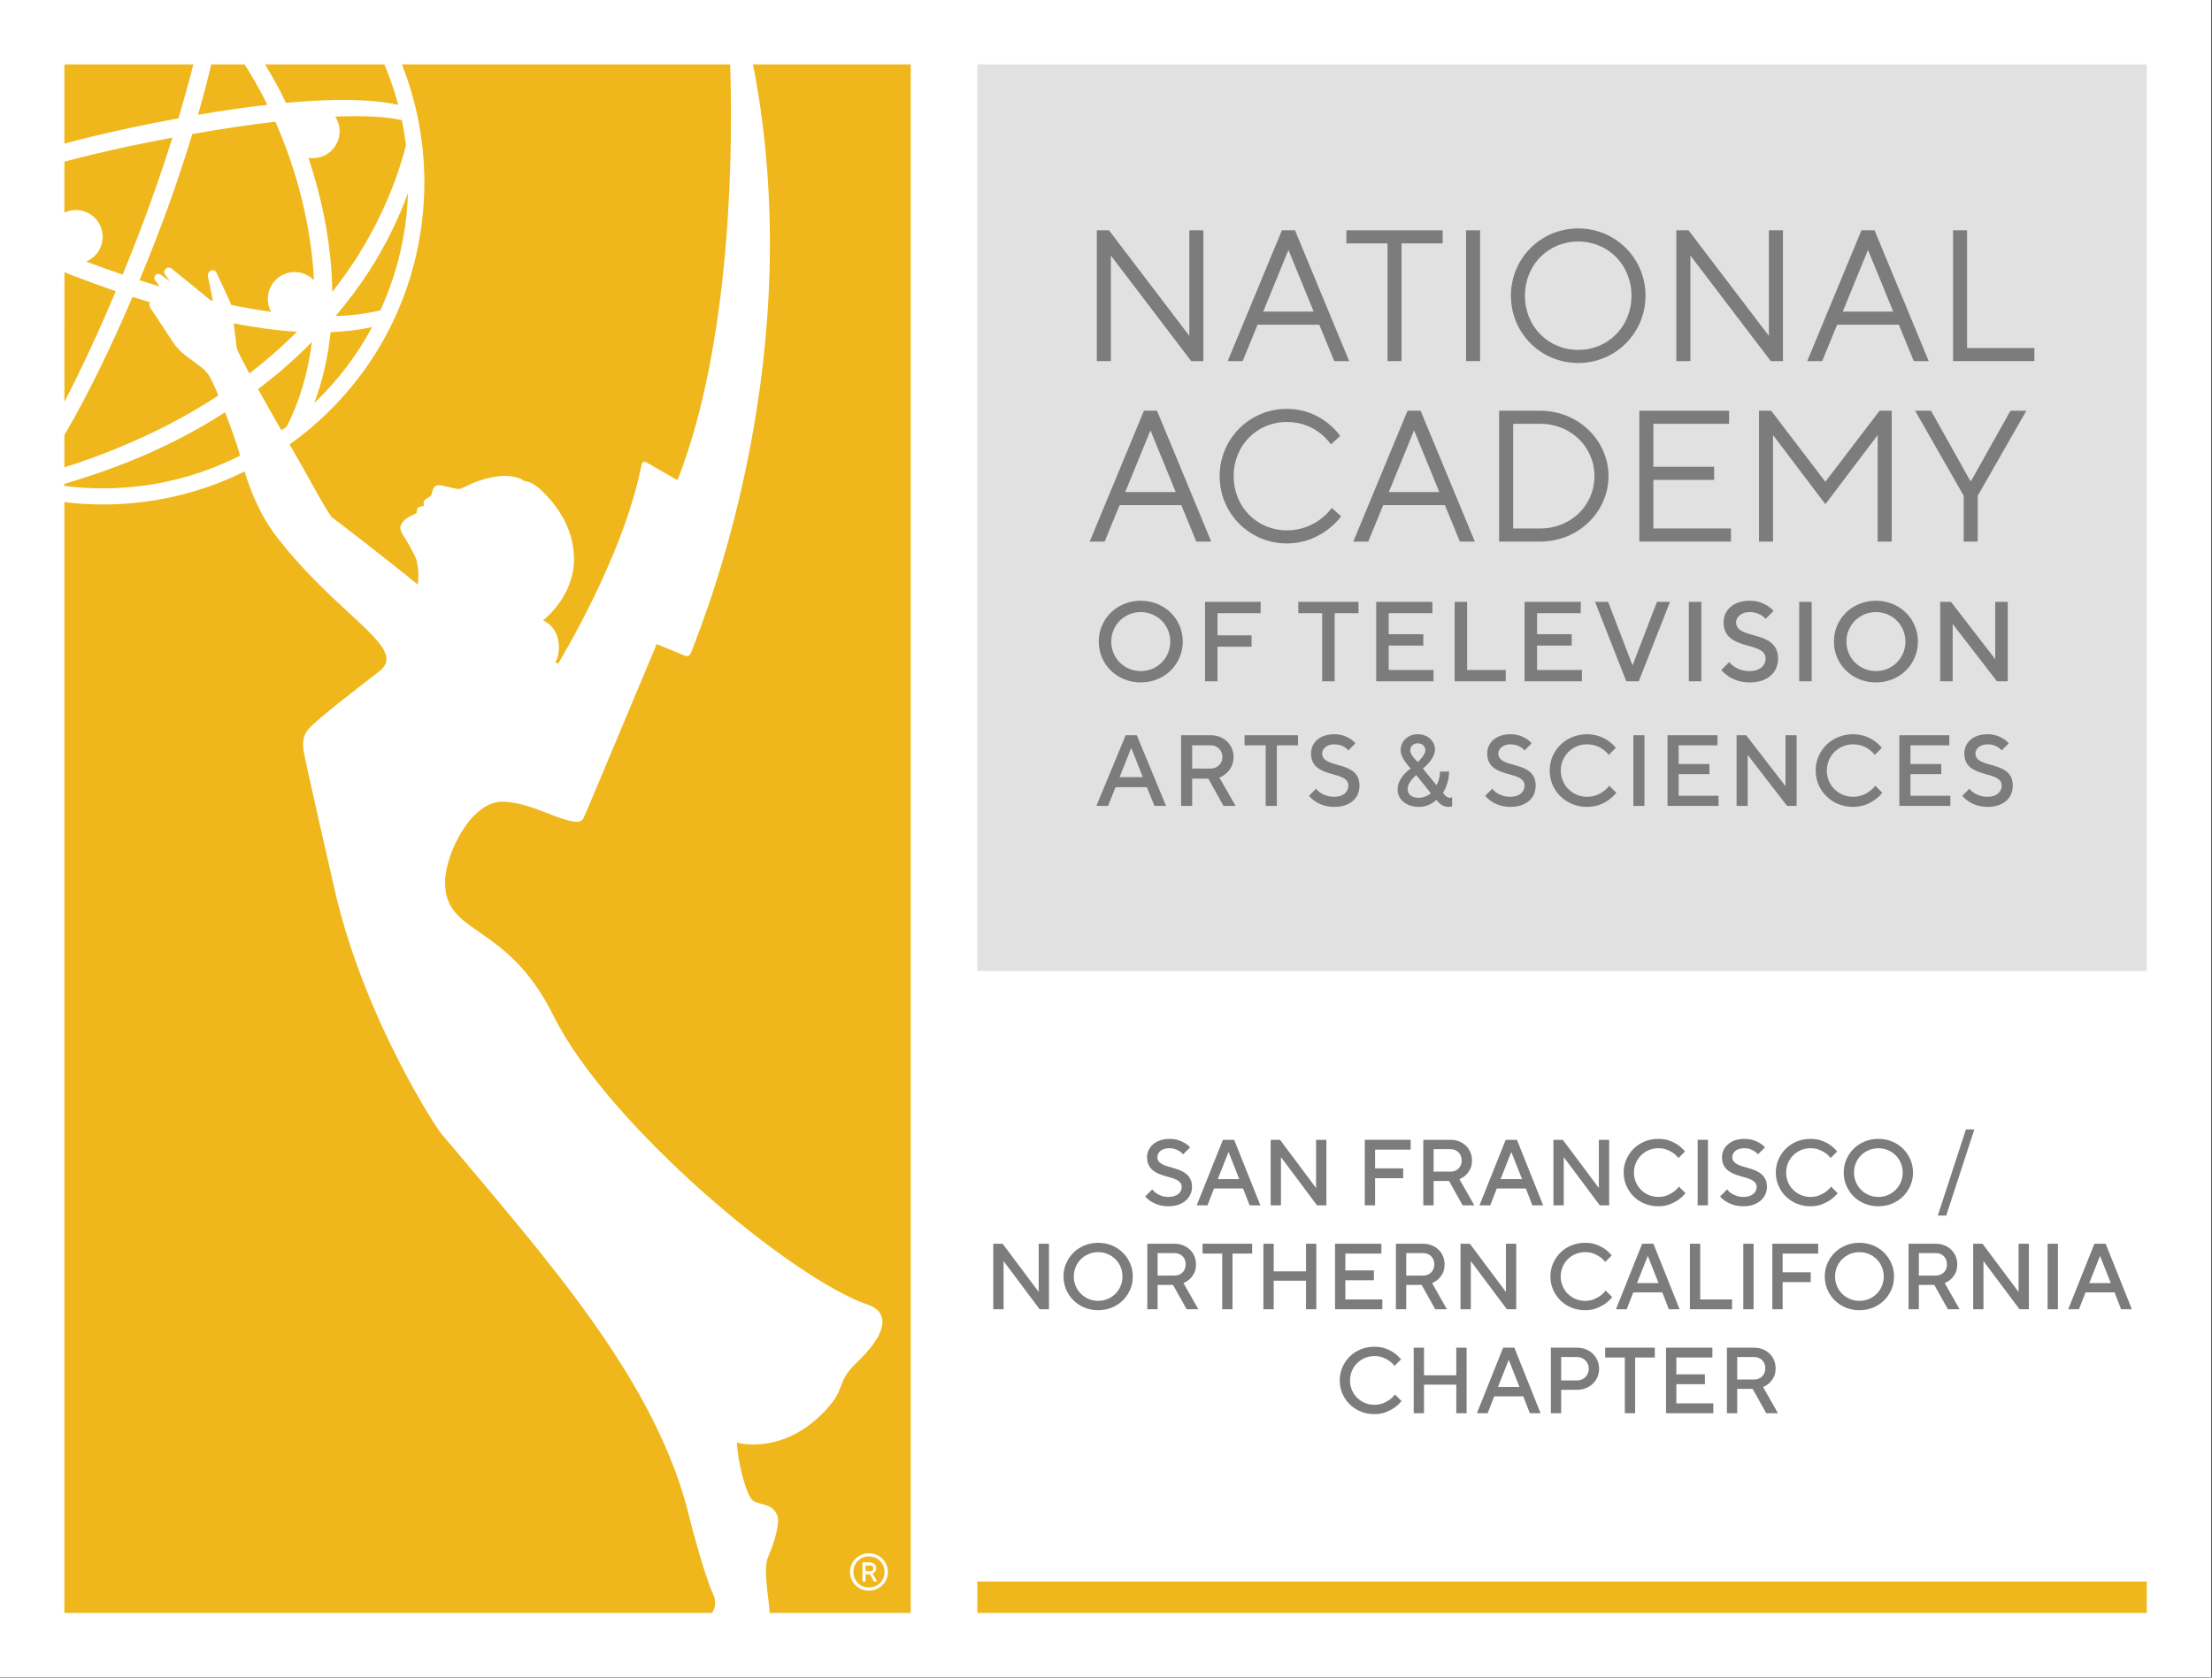 <?xml version="1.0" encoding="UTF-8" standalone="no"?> <svg xmlns="http://www.w3.org/2000/svg" xmlns:xlink="http://www.w3.org/1999/xlink" xmlns:serif="http://www.serif.com/" width="100%" height="100%" viewBox="0 0 2834 2150" version="1.1" xml:space="preserve" style="fill-rule:evenodd;clip-rule:evenodd;stroke-linejoin:round;stroke-miterlimit:2;"><rect x="0" y="0" width="2834" height="2150" fill="#333333" stroke="none"/> <g transform="matrix(10.32,0,0,10.32,-2670.25,-2083.12)"> <g transform="matrix(-1,0,0,1,792.001,0.001)"> <rect x="258.733" y="201.842" width="274.535" height="208.315" style="fill:white;"></rect> </g> <g transform="matrix(-1,0,0,1,905.337,-79.729)"> <rect x="380.075" y="289.578" width="145.187" height="112.573" style="fill:rgb(224,225,224);"></rect> </g> <g transform="matrix(1,0,0,1,-0.895,1.638)"> <g transform="matrix(1,0,0,1,409.034,245.057)"> <path d="M0,-16.244L0,0L-1.508,0L-11.487,-13.111L-11.487,0L-13.228,0L-13.228,-16.244L-11.719,-16.244L-1.74,-3.132L-1.74,-16.244L0,-16.244Z" style="fill:rgb(124,124,124);fill-rule:nonzero;"></path> </g> <g transform="matrix(1,0,0,1,419.596,242.62)"> <path d="M0,-11.369L-3.133,-3.712L3.133,-3.712L0,-11.369ZM-3.829,-2.087L-5.686,2.438L-7.542,2.438L-0.812,-13.807L0.812,-13.807L7.542,2.438L5.686,2.438L3.829,-2.087L-3.829,-2.087Z" style="fill:rgb(124,124,124);fill-rule:nonzero;"></path> </g> <g transform="matrix(1,0,0,1,438.743,245.057)"> <path d="M0,-16.244L0,-14.619L-5.105,-14.619L-5.105,0L-6.847,0L-6.847,-14.619L-11.952,-14.619L-11.952,-16.244L0,-16.244Z" style="fill:rgb(124,124,124);fill-rule:nonzero;"></path> </g> <g transform="matrix(1,0,0,1,0,-138.13)"> <rect x="441.646" y="366.943" width="1.74" height="16.244" style="fill:rgb(124,124,124);"></rect> </g> <g transform="matrix(1,0,0,1,455.569,230.205)"> <path d="M0,13.461C3.714,13.461 6.614,10.56 6.614,6.731C6.614,2.902 3.714,0.001 0,0.001C-3.713,0.001 -6.613,2.902 -6.613,6.731C-6.613,10.56 -3.713,13.461 0,13.461M0,15.085C-4.641,15.085 -8.354,11.372 -8.354,6.731C-8.354,2.09 -4.641,-1.624 0,-1.624C4.642,-1.624 8.354,2.09 8.354,6.731C8.354,11.372 4.642,15.085 0,15.085" style="fill:rgb(124,124,124);fill-rule:nonzero;"></path> </g> <g transform="matrix(1,0,0,1,480.983,245.057)"> <path d="M0,-16.244L0,0L-1.508,0L-11.486,-13.111L-11.486,0L-13.228,0L-13.228,-16.244L-11.719,-16.244L-1.74,-3.132L-1.74,-16.244L0,-16.244Z" style="fill:rgb(124,124,124);fill-rule:nonzero;"></path> </g> <g transform="matrix(1,0,0,1,491.545,242.62)"> <path d="M0,-11.369L-3.133,-3.712L3.133,-3.712L0,-11.369ZM-3.829,-2.087L-5.686,2.438L-7.542,2.438L-0.812,-13.807L0.812,-13.807L7.542,2.438L5.686,2.438L3.829,-2.087L-3.829,-2.087Z" style="fill:rgb(124,124,124);fill-rule:nonzero;"></path> </g> <g transform="matrix(1,0,0,1,502.106,228.813)"> <path d="M0,16.244L0,0L1.74,0L1.74,14.62L10.095,14.62L10.095,16.244L0,16.244Z" style="fill:rgb(124,124,124);fill-rule:nonzero;"></path> </g> <g transform="matrix(1,0,0,1,402.467,265.03)"> <path d="M0,-11.372L-3.133,-3.714L3.133,-3.714L0,-11.372ZM-3.829,-2.09L-5.686,2.437L-7.542,2.437L-0.812,-13.809L0.812,-13.809L7.542,2.437L5.686,2.437L3.829,-2.09L-3.829,-2.09Z" style="fill:rgb(124,124,124);fill-rule:nonzero;"></path> </g> <g transform="matrix(1,0,0,1,419.409,267.698)"> <path d="M0,-16.709C4.409,-16.709 6.614,-13.344 6.614,-13.344L5.454,-12.3C5.454,-12.3 3.713,-15.084 0,-15.084C-3.713,-15.084 -6.613,-12.184 -6.613,-8.355C-6.613,-4.525 -3.713,-1.624 0,-1.624C3.713,-1.624 5.569,-4.409 5.569,-4.409L6.73,-3.365C6.73,-3.365 4.409,0 0,0C-4.641,0 -8.354,-3.713 -8.354,-8.355C-8.354,-12.996 -4.641,-16.709 0,-16.709" style="fill:rgb(124,124,124);fill-rule:nonzero;"></path> </g> <g transform="matrix(1,0,0,1,435.192,265.03)"> <path d="M0,-11.372L-3.133,-3.714L3.133,-3.714L0,-11.372ZM-3.829,-2.09L-5.686,2.437L-7.542,2.437L-0.812,-13.809L0.812,-13.809L7.542,2.437L5.686,2.437L3.829,-2.09L-3.829,-2.09Z" style="fill:rgb(124,124,124);fill-rule:nonzero;"></path> </g> <g transform="matrix(1,0,0,1,447.494,265.842)"> <path d="M0,-12.997L0,-0.001L3.364,-0.001C7.193,-0.001 10.095,-2.902 10.095,-6.499C10.095,-10.096 7.193,-12.997 3.364,-12.997L0,-12.997ZM3.364,-14.621C8.122,-14.621 11.835,-10.908 11.835,-6.499C11.835,-2.09 8.122,1.624 3.364,1.624L-1.741,1.624L-1.741,-14.621L3.364,-14.621Z" style="fill:rgb(124,124,124);fill-rule:nonzero;"></path> </g> <g transform="matrix(1,0,0,1,474.531,252.846)"> <path d="M0,12.995L0,14.62L-11.371,14.62L-11.371,-1.625L-0.231,-1.625L-0.231,-0.001L-9.63,-0.001L-9.63,5.337L-2.088,5.337L-2.088,6.961L-9.63,6.961L-9.63,12.995L0,12.995Z" style="fill:rgb(124,124,124);fill-rule:nonzero;"></path> </g> <g transform="matrix(1,0,0,1,486.253,255.863)"> <path d="M0,6.962L-6.498,-1.625L-6.498,11.604L-8.238,11.604L-8.238,-4.642L-6.729,-4.642L0,4.177L6.729,-4.642L8.238,-4.642L8.238,11.604L6.498,11.604L6.498,-1.625L0,6.962Z" style="fill:rgb(124,124,124);fill-rule:nonzero;"></path> </g> <g transform="matrix(1,0,0,1,504.356,258.763)"> <path d="M0,1.161L4.874,-7.542L6.847,-7.542L0.812,3.017L0.812,8.703L-0.928,8.703L-0.928,3.017L-6.962,-7.542L-4.988,-7.542L-0.115,1.161L0,1.161Z" style="fill:rgb(124,124,124);fill-rule:nonzero;"></path> </g> <g transform="matrix(1,0,0,1,401.262,276.225)"> <path d="M0,7.325C2.042,7.325 3.663,5.705 3.663,3.662C3.663,1.619 2.042,-0.001 0,-0.001C-2.044,-0.001 -3.664,1.619 -3.664,3.662C-3.664,5.705 -2.044,7.325 0,7.325M0,-1.41C2.958,-1.41 5.213,0.844 5.213,3.662C5.213,6.48 2.958,8.735 0,8.735C-2.96,8.735 -5.214,6.48 -5.214,3.662C-5.214,0.844 -2.96,-1.41 0,-1.41" style="fill:rgb(124,124,124);fill-rule:nonzero;"></path> </g> <g transform="matrix(1,0,0,1,416.144,284.819)"> <path d="M0,-9.863L0,-8.454L-5.354,-8.454L-5.354,-5.707L-1.128,-5.707L-1.128,-4.297L-5.354,-4.297L-5.354,0L-6.904,0L-6.904,-9.863L0,-9.863Z" style="fill:rgb(124,124,124);fill-rule:nonzero;"></path> </g> <g transform="matrix(1,0,0,1,428.292,284.819)"> <path d="M0,-9.863L0,-8.454L-2.959,-8.454L-2.959,0L-4.509,0L-4.509,-8.454L-7.469,-8.454L-7.469,-9.863L0,-9.863Z" style="fill:rgb(124,124,124);fill-rule:nonzero;"></path> </g> <g transform="matrix(1,0,0,1,437.607,276.364)"> <path d="M0,7.047L0,8.455L-7.116,8.455L-7.116,-1.408L-0.141,-1.408L-0.141,0.001L-5.566,0.001L-5.566,2.608L-1.268,2.608L-1.268,4.017L-5.566,4.017L-5.566,7.047L0,7.047Z" style="fill:rgb(124,124,124);fill-rule:nonzero;"></path> </g> <g transform="matrix(1,0,0,1,440.23,274.956)"> <path d="M0,9.863L0,0L1.55,0L1.55,8.455L6.341,8.455L6.341,9.863L0,9.863Z" style="fill:rgb(124,124,124);fill-rule:nonzero;"></path> </g> <g transform="matrix(1,0,0,1,456.028,276.364)"> <path d="M0,7.047L0,8.455L-7.116,8.455L-7.116,-1.408L-0.142,-1.408L-0.142,0.001L-5.566,0.001L-5.566,2.608L-1.269,2.608L-1.269,4.017L-5.566,4.017L-5.566,7.047L0,7.047Z" style="fill:rgb(124,124,124);fill-rule:nonzero;"></path> </g> <g transform="matrix(1,0,0,1,457.664,284.819)"> <path d="M0,-9.863L1.62,-9.863L4.65,-1.972L7.68,-9.863L9.301,-9.863L5.425,0L3.875,0L0,-9.863Z" style="fill:rgb(124,124,124);fill-rule:nonzero;"></path> </g> <g transform="matrix(1,0,0,1,0,-52.225)"> <rect x="469.305" y="327.181" width="1.55" height="9.863" style="fill:rgb(124,124,124);"></rect> </g> <g transform="matrix(1,0,0,1,473.618,282.284)"> <path d="M0,-4.792C0,-6.271 1.197,-7.469 3.241,-7.469C5.214,-7.469 6.2,-6.201 6.2,-6.201L5.214,-5.215C5.214,-5.215 4.579,-6.06 3.241,-6.06C2.185,-6.06 1.55,-5.426 1.55,-4.792C1.55,-2.537 6.764,-3.946 6.764,-0.283C6.764,1.408 5.495,2.677 3.241,2.677C0.845,2.677 -0.281,1.127 -0.281,1.127L0.705,0.141C0.705,0.141 1.479,1.267 3.241,1.267C4.509,1.267 5.214,0.562 5.214,-0.283C5.214,-2.537 0,-1.128 0,-4.792" style="fill:rgb(124,124,124);fill-rule:nonzero;"></path> </g> <g transform="matrix(1,0,0,1,0,-52.225)"> <rect x="483.005" y="327.181" width="1.55" height="9.863" style="fill:rgb(124,124,124);"></rect> </g> <g transform="matrix(1,0,0,1,492.531,276.225)"> <path d="M0,7.325C2.042,7.325 3.663,5.705 3.663,3.662C3.663,1.619 2.042,-0.001 0,-0.001C-2.044,-0.001 -3.664,1.619 -3.664,3.662C-3.664,5.705 -2.044,7.325 0,7.325M0,-1.41C2.958,-1.41 5.213,0.844 5.213,3.662C5.213,6.48 2.958,8.735 0,8.735C-2.96,8.735 -5.215,6.48 -5.215,3.662C-5.215,0.844 -2.96,-1.41 0,-1.41" style="fill:rgb(124,124,124);fill-rule:nonzero;"></path> </g> <g transform="matrix(1,0,0,1,508.893,284.819)"> <path d="M0,-9.863L0,0L-1.339,0L-6.834,-7.115L-6.834,0L-8.384,0L-8.384,-9.863L-7.046,-9.863L-1.55,-2.747L-1.55,-9.863L0,-9.863Z" style="fill:rgb(124,124,124);fill-rule:nonzero;"></path> </g> <g transform="matrix(1,0,0,1,398.637,295.089)"> <path d="M0,1.629L2.882,1.629L1.441,-2.005L0,1.629ZM0.752,-3.571L2.131,-3.571L5.765,5.2L4.323,5.2L3.383,2.882L-0.501,2.882L-1.44,5.2L-2.882,5.2L0.752,-3.571Z" style="fill:rgb(124,124,124);fill-rule:nonzero;"></path> </g> <g transform="matrix(1,0,0,1,409.962,299.037)"> <path d="M0,-6.266L-2.318,-6.266L-2.318,-3.384L0,-3.384C0.814,-3.384 1.441,-4.01 1.441,-4.825C1.441,-5.639 0.814,-6.266 0,-6.266M-3.696,-7.519L0,-7.519C1.63,-7.519 2.82,-6.328 2.82,-4.825C2.82,-2.882 1.065,-2.256 1.065,-2.256L3.07,1.253L1.566,1.253L-0.312,-2.131L-2.318,-2.131L-2.318,1.253L-3.696,1.253L-3.696,-7.519Z" style="fill:rgb(124,124,124);fill-rule:nonzero;"></path> </g> <g transform="matrix(1,0,0,1,420.786,300.289)"> <path d="M0,-8.771L0,-7.518L-2.631,-7.518L-2.631,0L-4.01,0L-4.01,-7.518L-6.641,-7.518L-6.641,-8.771L0,-8.771Z" style="fill:rgb(124,124,124);fill-rule:nonzero;"></path> </g> <g transform="matrix(1,0,0,1,422.401,298.035)"> <path d="M0,-4.262C0,-5.577 1.064,-6.642 2.882,-6.642C4.636,-6.642 5.514,-5.514 5.514,-5.514L4.636,-4.637C4.636,-4.637 4.072,-5.389 2.882,-5.389C1.942,-5.389 1.379,-4.825 1.379,-4.262C1.379,-2.256 6.015,-3.51 6.015,-0.252C6.015,1.252 4.887,2.38 2.882,2.38C0.752,2.38 -0.251,1.002 -0.251,1.002L0.627,0.124C0.627,0.124 1.315,1.127 2.882,1.127C4.01,1.127 4.636,0.5 4.636,-0.252C4.636,-2.256 0,-1.003 0,-4.262" style="fill:rgb(124,124,124);fill-rule:nonzero;"></path> </g> <g transform="matrix(1,0,0,1,435.655,299.287)"> <path d="M0,-6.766C-0.563,-6.766 -0.939,-6.391 -0.939,-5.889C-0.939,-5.263 0,-4.449 0,-4.449C0,-4.449 0.94,-5.263 0.94,-5.889C0.94,-6.391 0.564,-6.766 0,-6.766M1.63,-0.564L-0.187,-2.82C-0.187,-2.82 -1.252,-2.005 -1.252,-1.128C-1.252,-0.439 -0.813,0 0.126,0C1.003,0 1.63,-0.564 1.63,-0.564M4.01,0C4.136,0 4.261,-0.063 4.261,-0.076L4.261,1.065C4.261,1.065 4.01,1.128 3.76,1.128C2.883,1.128 2.318,0.251 2.318,0.251C2.318,0.251 1.505,1.128 0.126,1.128C-1.503,1.128 -2.505,0.126 -2.505,-1.002C-2.505,-2.631 -0.877,-3.634 -0.877,-3.634C-0.877,-3.634 -2.129,-4.887 -2.129,-5.889C-2.129,-7.017 -1.252,-7.894 0,-7.894C1.254,-7.894 2.131,-7.017 2.131,-6.015C2.131,-4.762 0.627,-3.634 0.627,-3.634L2.318,-1.566C2.318,-1.566 2.758,-2.255 2.758,-3.258L3.885,-3.258C3.885,-1.754 3.133,-0.627 3.133,-0.627C3.133,-0.627 3.509,0 4.01,0" style="fill:rgb(124,124,124);fill-rule:nonzero;"></path> </g> <g transform="matrix(1,0,0,1,444.274,298.035)"> <path d="M0,-4.262C0,-5.577 1.065,-6.642 2.882,-6.642C4.636,-6.642 5.513,-5.514 5.513,-5.514L4.636,-4.637C4.636,-4.637 4.072,-5.389 2.882,-5.389C1.942,-5.389 1.378,-4.825 1.378,-4.262C1.378,-2.256 6.015,-3.51 6.015,-0.252C6.015,1.252 4.887,2.38 2.882,2.38C0.752,2.38 -0.251,1.002 -0.251,1.002L0.626,0.124C0.626,0.124 1.315,1.127 2.882,1.127C4.01,1.127 4.636,0.5 4.636,-0.252C4.636,-2.256 0,-1.003 0,-4.262" style="fill:rgb(124,124,124);fill-rule:nonzero;"></path> </g> <g transform="matrix(1,0,0,1,460.236,298.724)"> <path d="M0,-5.639L-0.877,-4.762C-0.877,-4.762 -1.754,-6.077 -3.571,-6.077C-5.388,-6.077 -6.828,-4.636 -6.828,-2.82C-6.828,-1.002 -5.388,0.438 -3.571,0.438C-1.754,0.438 -0.814,-0.941 -0.814,-0.941L0.062,-0.064C0.062,-0.064 -1.19,1.691 -3.571,1.691C-6.202,1.691 -8.207,-0.314 -8.207,-2.82C-8.207,-5.326 -6.202,-7.33 -3.571,-7.33C-1.19,-7.33 0,-5.639 0,-5.639" style="fill:rgb(124,124,124);fill-rule:nonzero;"></path> </g> <g transform="matrix(1,0,0,1,0,-20.193)"> <rect x="462.415" y="311.711" width="1.378" height="8.771" style="fill:rgb(124,124,124);"></rect> </g> <g transform="matrix(1,0,0,1,472.989,292.771)"> <path d="M0,6.266L0,7.519L-6.328,7.519L-6.328,-1.253L-0.126,-1.253L-0.126,0L-4.949,0L-4.949,2.319L-1.128,2.319L-1.128,3.572L-4.949,3.572L-4.949,6.266L0,6.266Z" style="fill:rgb(124,124,124);fill-rule:nonzero;"></path> </g> <g transform="matrix(1,0,0,1,482.686,300.289)"> <path d="M0,-8.771L0,0L-1.19,0L-6.077,-6.328L-6.077,0L-7.456,0L-7.456,-8.771L-6.266,-8.771L-1.379,-2.443L-1.379,-8.771L0,-8.771Z" style="fill:rgb(124,124,124);fill-rule:nonzero;"></path> </g> <g transform="matrix(1,0,0,1,493.26,298.724)"> <path d="M0,-5.639L-0.878,-4.762C-0.878,-4.762 -1.755,-6.077 -3.572,-6.077C-5.389,-6.077 -6.829,-4.636 -6.829,-2.82C-6.829,-1.002 -5.389,0.438 -3.572,0.438C-1.755,0.438 -0.814,-0.941 -0.814,-0.941L0.062,-0.064C0.062,-0.064 -1.19,1.691 -3.572,1.691C-6.203,1.691 -8.208,-0.314 -8.208,-2.82C-8.208,-5.326 -6.203,-7.33 -3.572,-7.33C-1.19,-7.33 0,-5.639 0,-5.639" style="fill:rgb(124,124,124);fill-rule:nonzero;"></path> </g> <g transform="matrix(1,0,0,1,501.766,292.771)"> <path d="M0,6.266L0,7.519L-6.328,7.519L-6.328,-1.253L-0.126,-1.253L-0.126,0L-4.95,0L-4.95,2.319L-1.128,2.319L-1.128,3.572L-4.95,3.572L-4.95,6.266L0,6.266Z" style="fill:rgb(124,124,124);fill-rule:nonzero;"></path> </g> <g transform="matrix(1,0,0,1,503.505,298.035)"> <path d="M0,-4.262C0,-5.577 1.065,-6.642 2.883,-6.642C4.637,-6.642 5.514,-5.514 5.514,-5.514L4.637,-4.637C4.637,-4.637 4.072,-5.389 2.883,-5.389C1.942,-5.389 1.379,-4.825 1.379,-4.262C1.379,-2.256 6.015,-3.51 6.015,-0.252C6.015,1.252 4.887,2.38 2.883,2.38C0.752,2.38 -0.25,1.002 -0.25,1.002L0.627,0.124C0.627,0.124 1.316,1.127 2.883,1.127C4.01,1.127 4.637,0.5 4.637,-0.252C4.637,-2.256 0,-1.003 0,-4.262" style="fill:rgb(124,124,124);fill-rule:nonzero;"></path> </g> </g> <g> <g transform="matrix(1,0,0,1,291.94,211.089)"> <path d="M0,3.776C-0.127,3.521 -0.252,3.265 -0.382,3.015C-1.138,1.554 -1.958,0.136 -2.831,-1.241L-6.963,-1.241C-7.467,0.87 -8.02,2.966 -8.611,5.017C-5.809,4.538 -2.884,4.104 0,3.776" style="fill:rgb(239,183,28);fill-rule:nonzero;"></path> </g> <g transform="matrix(1,0,0,1,300.364,237.959)"> <path d="M0,-21.623C0.343,-21.1 0.544,-20.474 0.544,-19.801C0.544,-17.96 -0.948,-16.467 -2.789,-16.467C-2.977,-16.467 -3.159,-16.486 -3.338,-16.517C-1.537,-11.176 -0.446,-5.456 -0.369,0.142C0.602,-1.095 1.531,-2.381 2.414,-3.722C5.273,-8.136 7.472,-12.979 8.78,-18.062C8.652,-19.113 8.483,-20.156 8.268,-21.188C6.166,-21.661 3.278,-21.765 0,-21.623" style="fill:rgb(239,183,28);fill-rule:nonzero;"></path> </g> <g transform="matrix(1,0,0,1,295.325,221.908)"> <path d="M0,13.729C0.943,13.729 1.793,14.123 2.4,14.752C2.05,7.948 0.259,1.037 -2.399,-4.947C-5.847,-4.542 -9.392,-3.995 -12.704,-3.413C-13.626,-0.383 -14.601,2.523 -15.55,5.202C-16.56,8.002 -17.822,11.282 -19.257,14.741C-18.607,14.949 -17.957,15.155 -17.303,15.352C-17.121,15.407 -16.937,15.458 -16.755,15.513L-17.353,14.701C-17.477,14.481 -17.398,14.228 -17.223,14.047C-17.096,13.916 -16.73,13.93 -16.433,14.178L-15.495,14.878L-16.145,13.946C-16.306,13.673 -16.084,13.321 -15.789,13.207C-15.608,13.137 -15.405,13.175 -15.262,13.304L-10.428,17.232C-10.363,17.248 -10.298,17.265 -10.233,17.281C-10.192,17.255 -10.165,17.208 -10.176,17.151L-10.774,14.212C-10.808,14.05 -10.761,13.883 -10.649,13.762L-10.553,13.659C-10.306,13.39 -9.865,13.459 -9.711,13.79L-8.057,17.35C-7.988,17.497 -7.933,17.649 -7.889,17.803C-7.867,17.808 -7.845,17.814 -7.823,17.818C-6.262,18.137 -4.61,18.436 -2.916,18.676C-3.181,18.198 -3.333,17.648 -3.333,17.063C-3.333,15.221 -1.841,13.729 0,13.729" style="fill:rgb(239,183,28);fill-rule:nonzero;"></path> </g> <g transform="matrix(1,0,0,1,270.097,210.707)"> <path d="M0,8.117C2.725,7.458 6.546,6.614 10.798,5.832C11.45,3.659 12.078,1.412 12.652,-0.859L-3.358,-0.859L-3.358,8.976C-2.207,8.671 -1.076,8.379 0,8.117" style="fill:rgb(239,183,28);fill-rule:nonzero;"></path> </g> <g transform="matrix(1,0,0,1,309.226,238.467)"> <path d="M0,-10.028C0.091,-10.908 0.14,-11.786 0.171,-12.662C-1.056,-9.286 -2.669,-6.053 -4.597,-3.031C-5.881,-1.051 -7.299,0.836 -8.821,2.634C-6.897,2.577 -5.021,2.358 -3.255,1.919C-1.546,-1.809 -0.434,-5.829 0,-10.028" style="fill:rgb(239,183,28);fill-rule:nonzero;"></path> </g> <g transform="matrix(1,0,0,1,311.215,265.483)"> <path d="M0,-36.839C-1.096,-26.224 -6.259,-16.671 -14.54,-9.941C-15.186,-9.415 -15.849,-8.92 -16.521,-8.44C-16.033,-7.595 -15.637,-6.909 -15.395,-6.487C-14.051,-4.149 -11.69,0.321 -11.166,0.688C-10.783,0.957 -4.923,5.431 -0.621,8.955C-0.412,7.748 -0.63,6.436 -0.753,5.939C-0.888,5.393 -2.062,3.355 -2.385,2.89C-2.708,2.425 -2.813,2.013 -2.749,1.764C-2.465,0.655 -1.069,0.322 -0.78,0.081C-0.556,-0.107 -1.06,-0.711 0.14,-0.791C0.14,-0.791 0.127,-0.91 0.123,-1.092C0.119,-1.274 0.172,-1.476 0.311,-1.597C0.449,-1.718 0.974,-1.941 1.076,-2.161C1.143,-2.306 1.222,-2.695 1.28,-2.853C1.339,-3.011 1.51,-3.367 1.936,-3.378C2.479,-3.392 4.094,-2.884 4.485,-2.911C4.876,-2.939 5.594,-3.334 6.152,-3.607C6.443,-3.749 10.515,-5.424 12.645,-3.885C13.327,-3.852 14.163,-3.329 15,-2.492C17.858,0.366 18.79,3.273 18.79,5.831C18.79,10.065 15.615,12.911 14.948,13.401C17.476,14.591 17.078,17.846 16.458,18.59L16.833,18.796C16.851,18.612 24.883,5.754 27.199,-6.009C27.246,-6.251 27.518,-6.371 27.729,-6.241L31.523,-4.069C31.583,-4.035 31.66,-4.062 31.685,-4.125C37.562,-19.141 38.661,-40.52 38.181,-55.635L-2.577,-55.635C-0.238,-49.738 0.67,-43.329 0,-36.839" style="fill:rgb(239,183,28);fill-rule:nonzero;"></path> </g> <g transform="matrix(1,0,0,1,297.753,242.472)"> <path d="M0,9.442C2.907,6.661 5.327,3.48 7.191,0C5.523,0.357 3.792,0.557 2.032,0.628C1.719,3.681 1.056,6.647 0,9.442" style="fill:rgb(239,183,28);fill-rule:nonzero;"></path> </g> <g transform="matrix(1,0,0,1,269.447,220.561)"> <path d="M0,13.776C1.501,14.338 3.009,14.88 4.525,15.395C5.989,11.829 7.257,8.498 8.214,5.794C9.02,3.537 9.872,1.032 10.707,-1.619C6.852,-0.898 3.469,-0.164 1.166,0.39C-0.058,0.681 -1.361,1.007 -2.709,1.361L-2.709,7.697C-2.277,7.492 -1.799,7.369 -1.289,7.369C0.552,7.369 2.044,8.861 2.044,10.702C2.044,12.086 1.201,13.272 0,13.776" style="fill:rgb(239,183,28);fill-rule:nonzero;"></path> </g> <g transform="matrix(1,0,0,1,284.694,250.075)"> <path d="M0,-1.539L0.023,-1.562C-0.261,-1.98 -0.606,-2.357 -1.016,-2.662L-2.891,-4.06C-3.513,-4.524 -4.049,-5.093 -4.477,-5.74L-7.305,-10.026C-7.418,-10.186 -7.44,-10.393 -7.365,-10.574C-7.349,-10.613 -7.332,-10.643 -7.315,-10.676C-8.044,-10.898 -8.773,-11.121 -9.498,-11.357C-11.994,-5.512 -14.929,0.66 -17.956,5.801L-17.956,9.818C-11.102,7.622 -4.646,4.702 1.162,0.888C0.631,-0.383 0.185,-1.342 0,-1.539" style="fill:rgb(239,183,28);fill-rule:nonzero;"></path> </g> <g transform="matrix(1,0,0,1,294.343,244.791)"> <path d="M0,10.028C1.646,6.817 2.652,3.254 3.124,-0.474C1.852,0.817 0.528,2.055 -0.854,3.223C-1.747,3.976 -2.65,4.692 -3.562,5.384C-2.622,7.068 -1.573,8.905 -0.657,10.502C-0.438,10.342 -0.216,10.191 0,10.028" style="fill:rgb(239,183,28);fill-rule:nonzero;"></path> </g> <g transform="matrix(1,0,0,1,347.244,262.825)"> <path d="M0,136.902C-0.943,134.904 -2.557,128.939 -2.855,127.678C-6.894,110.586 -20.571,95.48 -33.858,79.634C-34.125,79.316 -42.804,66.382 -46.683,50.669C-46.834,50.055 -50.725,33.109 -50.832,32.121C-50.954,30.989 -50.774,30.274 -50.251,29.626C-49.271,28.407 -43.519,24.028 -41.415,22.398C-37.696,19.518 -46.308,15.763 -54.009,5.871C-56.202,3.053 -57.37,0.075 -58.138,-2.424C-63.581,0.265 -69.558,1.673 -75.693,1.673C-77.079,1.673 -78.473,1.601 -79.87,1.457C-80.083,1.435 -80.293,1.401 -80.505,1.376L-80.505,139.326L-0.097,139.326C0.286,138.716 0.48,137.921 0,136.902" style="fill:rgb(239,183,28);fill-rule:nonzero;"></path> </g> <g transform="matrix(-0.997,-0.077,-0.077,0.997,271.328,251.412)"> <path d="M4.55,-14.974C4.947,-15.092 5.369,-15.225 5.783,-15.353L4.55,0.693C2.642,-3.784 0.816,-8.772 -0.756,-13.49C1.023,-13.954 2.792,-14.449 4.55,-14.974" style="fill:rgb(239,183,28);fill-rule:nonzero;"></path> </g> <g transform="matrix(-0.259,-0.966,-0.966,0.259,288.667,241.86)"> <path d="M-2.941,-6.402C-2.096,-3.861 -1.034,-1.393 0.09,0.918L-2.941,1.341C-3.319,1.352 -4.662,1.066 -6.417,0.643C-5.414,-1.77 -4.266,-4.125 -2.941,-6.402" style="fill:rgb(239,183,28);fill-rule:nonzero;"></path> </g> <g transform="matrix(1,0,0,1,352.231,402.151)"> <path d="M0,-192.303C6.944,-156.659 -5.411,-125.164 -7.591,-119.514C-7.772,-119.045 -7.976,-118.673 -8.441,-118.865L-11.9,-120.293C-11.932,-120.307 -11.969,-120.29 -11.983,-120.259C-21.551,-97.443 -20.96,-98.736 -21.216,-98.48C-21.471,-98.225 -21.855,-98.179 -22.685,-98.353C-24.846,-98.805 -28.083,-100.74 -31.158,-100.74C-35.026,-100.74 -38.232,-94.225 -38.232,-90.746C-38.232,-83.996 -30.635,-85.966 -24.781,-74.177C-18.055,-60.634 4.828,-41.428 14.364,-38.241C15.393,-37.898 18.323,-36.299 12.818,-31.032C10.075,-28.407 11.852,-27.925 8.426,-24.578C3.374,-19.643 -1.896,-21.113 -2.005,-21.164C-1.897,-18.672 -0.801,-14.509 -0.014,-13.948C0.774,-13.387 2.442,-13.648 3.014,-12.094C3.379,-11.103 2.587,-8.574 1.873,-6.962C1.158,-5.351 2.112,-1.011 2.056,-0.035C2.055,-0.023 2.049,-0.012 2.048,0L19.58,0L19.58,-192.303L0,-192.303Z" style="fill:rgb(239,183,28);fill-rule:nonzero;"></path> </g> <g transform="matrix(1,0,0,1,288.543,257.654)"> <path d="M0,0.784C-0.012,0.739 -0.025,0.692 -0.037,0.648C-0.387,-0.644 -1.117,-2.708 -1.853,-4.611C-7.979,-0.653 -14.57,2.158 -21.805,4.282L-21.805,4.531C-21.525,4.568 -21.246,4.609 -20.964,4.638C-13.638,5.395 -6.418,4.035 0,0.784" style="fill:rgb(239,183,28);fill-rule:nonzero;"></path> </g> <g transform="matrix(1,0,0,1,293.489,211.624)"> <path d="M0,1.476C0.26,1.977 0.513,2.487 0.761,3.001C6.1,2.505 11.117,2.449 14.697,3.252C14.246,1.538 13.664,-0.139 12.976,-1.776L-1.843,-1.776C-1.202,-0.715 -0.581,0.363 0,1.476" style="fill:rgb(239,183,28);fill-rule:nonzero;"></path> </g> <g transform="matrix(1,0,0,1,366.203,397.157)"> <path d="M0,-0.193L0.547,-0.193C0.837,-0.193 0.965,-0.322 0.965,-0.547C0.965,-0.772 0.837,-0.901 0.547,-0.901L0,-0.901L0,-0.193ZM1.448,1.094L1.036,1.094L0.547,0.193L0,0.193L0,1.094L-0.386,1.094L-0.386,-1.288L0.521,-1.288C0.998,-1.288 1.32,-0.965 1.32,-0.547C1.32,-0.064 0.869,0.096 0.869,0.096L1.448,1.094ZM0.418,1.834C1.513,1.834 2.35,0.997 2.35,-0.096C2.35,-1.191 1.513,-2.028 0.418,-2.028C-0.676,-2.028 -1.513,-1.191 -1.513,-0.096C-1.513,0.997 -0.676,1.834 0.418,1.834M0.418,2.221C-0.895,2.221 -1.931,1.191 -1.931,-0.096C-1.931,-1.384 -0.895,-2.414 0.418,-2.414C1.731,-2.414 2.768,-1.384 2.768,-0.096C2.768,1.191 1.731,2.221 0.418,2.221" style="fill:white;fill-rule:nonzero;"></path> </g> </g> <g transform="matrix(-1,0,0,1,905.337,188.403)"> <rect x="380.075" y="209.849" width="145.187" height="3.899" style="fill:rgb(239,183,28);"></rect> </g> </g> <g id="_07-SAN-FRANCISCO---NORTHERN-CALIFORNIA" transform="matrix(0.159,0,0,0.159,476.786,1081.45)"> <g id="CHAPTERS"> <g id="_07-SAN-FRANCISCO---NORTHERN-CALIFORNIA1"> <path d="M6285.73,2785.24C6293.78,2796.3 6304.35,2806.36 6317.42,2815.42C6328.49,2822.96 6342.32,2829.88 6358.92,2836.17C6375.52,2842.45 6395.14,2845.6 6417.77,2845.6C6434.87,2845.6 6449.96,2843.46 6463.04,2839.18C6476.12,2834.91 6487.18,2829.12 6496.24,2821.83C6505.29,2814.54 6512.08,2806.11 6516.61,2796.55C6521.14,2787 6523.4,2776.94 6523.4,2766.38C6523.4,2751.79 6519.38,2739.84 6511.33,2730.54C6503.28,2721.23 6492.72,2713.31 6479.64,2706.77C6466.56,2700.23 6451.72,2694.7 6435.12,2690.17C6418.53,2685.64 6401.42,2680.74 6383.82,2675.46C6366.21,2670.18 6349.11,2663.89 6332.51,2656.6C6315.91,2649.3 6301.08,2640 6288,2628.68C6274.92,2617.36 6264.36,2603.41 6256.31,2586.81C6248.26,2570.21 6244.24,2549.58 6244.24,2524.94C6244.24,2505.32 6248.39,2486.58 6256.69,2468.73C6264.99,2450.87 6276.93,2435.15 6292.53,2421.57C6308.12,2407.99 6327.11,2397.3 6349.49,2389.51C6371.87,2381.71 6397.15,2377.81 6425.32,2377.81C6452.48,2377.81 6476.37,2381.33 6496.99,2388.37C6517.61,2395.42 6534.97,2403.21 6549.05,2411.76C6565.65,2421.82 6579.74,2433.14 6591.3,2445.72L6534.72,2502.3C6526.67,2493.25 6517.36,2485.2 6506.8,2478.16C6497.75,2472.12 6486.3,2466.46 6472.47,2461.18C6458.64,2455.9 6442.92,2453.26 6425.32,2453.26C6393.12,2453.26 6368.73,2460.43 6352.13,2474.76C6335.53,2489.1 6327.23,2505.82 6327.23,2524.94C6327.23,2539.52 6331.26,2551.47 6339.3,2560.78C6347.35,2570.08 6357.91,2578 6370.99,2584.54C6384.07,2591.08 6398.91,2596.61 6415.51,2601.14C6432.11,2605.67 6449.21,2610.57 6466.81,2615.85C6484.42,2621.14 6501.52,2627.42 6518.12,2634.72C6534.72,2642.01 6549.56,2651.32 6562.63,2662.63C6575.71,2673.95 6586.27,2687.91 6594.32,2704.51C6602.37,2721.11 6606.39,2741.73 6606.39,2766.38C6606.39,2787 6601.99,2806.74 6593.19,2825.6C6584.39,2844.47 6571.94,2860.94 6555.84,2875.02C6539.75,2889.11 6520.01,2900.3 6496.61,2908.6C6473.23,2916.9 6446.94,2921.05 6417.77,2921.05C6385.58,2921.05 6357.66,2917.02 6334.02,2908.97C6310.38,2900.93 6290.76,2891.87 6275.17,2881.81C6257.06,2870.24 6241.72,2856.91 6229.15,2841.83L6285.73,2785.24Z" style="fill:rgb(124,124,124);fill-rule:nonzero;"></path> <path d="M6855.38,2385.36L6945.92,2385.36L7157.17,2913.5L7070.41,2913.5L7017.59,2777.69L6783.7,2777.69L6730.89,2913.5L6644.12,2913.5L6855.38,2385.36ZM6987.41,2702.24L6900.65,2483.44L6813.88,2702.24L6987.41,2702.24Z" style="fill:rgb(124,124,124);fill-rule:nonzero;"></path> <path d="M7240.17,2385.36L7315.62,2385.36L7606.1,2773.92L7606.1,2385.36L7689.09,2385.36L7689.09,2913.5L7613.64,2913.5L7323.16,2524.94L7323.16,2913.5L7240.17,2913.5L7240.17,2385.36Z" style="fill:rgb(124,124,124);fill-rule:nonzero;"></path> <path d="M7998.44,2385.36L8368.14,2385.36L8368.14,2464.58L8081.43,2464.58L8081.43,2615.48L8307.78,2615.48L8307.78,2694.7L8081.43,2694.7L8081.43,2913.5L7998.44,2913.5L7998.44,2385.36Z" style="fill:rgb(124,124,124);fill-rule:nonzero;"></path> <path d="M8469.99,2385.36L8688.8,2385.36C8714.45,2385.36 8737.84,2389.63 8758.96,2398.18C8780.09,2406.73 8798.32,2418.43 8813.67,2433.27C8829.01,2448.11 8840.95,2465.58 8849.5,2485.7C8858.05,2505.82 8862.33,2527.7 8862.33,2551.35C8862.33,2581.02 8857.05,2605.42 8846.49,2624.53C8835.92,2643.64 8824.35,2658.99 8811.78,2670.55C8796.69,2684.14 8779.84,2694.7 8761.23,2702.24L8881.19,2913.5L8786.88,2913.5L8677.48,2717.33L8552.99,2717.33L8552.99,2913.5L8469.99,2913.5L8469.99,2385.36ZM8688.8,2641.88C8715.45,2641.88 8737.21,2633.46 8754.06,2616.61C8770.91,2599.76 8779.34,2578 8779.34,2551.35C8779.34,2524.69 8770.91,2502.93 8754.06,2486.08C8737.21,2469.23 8715.45,2460.8 8688.8,2460.8L8552.99,2460.8L8552.99,2641.88L8688.8,2641.88Z" style="fill:rgb(124,124,124);fill-rule:nonzero;"></path> <path d="M9133.95,2385.36L9224.49,2385.36L9435.75,2913.5L9348.98,2913.5L9296.16,2777.69L9062.27,2777.69L9009.46,2913.5L8922.69,2913.5L9133.95,2385.36ZM9265.98,2702.24L9179.22,2483.44L9092.45,2702.24L9265.98,2702.24Z" style="fill:rgb(124,124,124);fill-rule:nonzero;"></path> <path d="M9518.74,2385.36L9594.19,2385.36L9884.67,2773.92L9884.67,2385.36L9967.66,2385.36L9967.66,2913.5L9892.21,2913.5L9601.73,2524.94L9601.73,2913.5L9518.74,2913.5L9518.74,2385.36Z" style="fill:rgb(124,124,124);fill-rule:nonzero;"></path> <path d="M10582.6,2815.42C10567,2835.03 10548.4,2852.64 10526.7,2868.23C10508.1,2881.31 10485.4,2893.38 10458.5,2904.45C10431.6,2915.51 10400,2921.05 10363.8,2921.05C10324,2921.05 10287.2,2914.01 10253.2,2899.92C10219.3,2885.84 10189.9,2866.47 10165,2841.83C10140.1,2817.18 10120.4,2788.38 10106.1,2755.43C10091.8,2722.49 10084.6,2687.15 10084.6,2649.43C10084.6,2611.7 10091.8,2576.37 10106.1,2543.42C10120.4,2510.48 10140.1,2481.68 10165,2457.03C10189.9,2432.39 10219.3,2413.02 10253.2,2398.94C10287.2,2384.85 10324,2377.81 10363.8,2377.81C10400,2377.81 10431.4,2383.09 10458.1,2393.66C10484.7,2404.22 10507.1,2416.04 10525.2,2429.12C10545.9,2444.21 10563.7,2461.06 10578.8,2479.67L10526,2532.48C10515.4,2517.89 10502.1,2504.82 10486,2493.25C10472.4,2483.19 10455.4,2474.01 10435.1,2465.71C10414.7,2457.41 10390.9,2453.26 10363.8,2453.26C10336.6,2453.26 10311.1,2458.29 10287.2,2468.35C10263.3,2478.41 10242.4,2492.37 10224.6,2510.22C10206.7,2528.08 10192.8,2548.95 10182.7,2572.85C10172.6,2596.74 10167.6,2622.27 10167.6,2649.43C10167.6,2676.59 10172.6,2702.12 10182.7,2726.01C10192.8,2749.9 10206.7,2770.78 10224.6,2788.63C10242.4,2806.49 10263.3,2820.45 10287.2,2830.51C10311.1,2840.57 10336.6,2845.6 10363.8,2845.6C10390.9,2845.6 10414.8,2841.32 10435.4,2832.77C10456.1,2824.22 10473.4,2814.66 10487.5,2804.1C10504.1,2792.03 10518.2,2778.2 10529.8,2762.6L10582.6,2815.42Z" style="fill:rgb(124,124,124);fill-rule:nonzero;"></path> <rect x="10680.7" y="2385.36" width="82.994" height="528.145" style="fill:rgb(124,124,124);fill-rule:nonzero;"></rect> <path d="M10918.3,2785.24C10926.4,2796.3 10936.9,2806.36 10950,2815.42C10961.1,2822.96 10974.9,2829.88 10991.5,2836.17C11008.1,2842.45 11027.7,2845.6 11050.4,2845.6C11067.5,2845.6 11082.6,2843.46 11095.6,2839.18C11108.7,2834.91 11119.8,2829.12 11128.8,2821.83C11137.9,2814.54 11144.7,2806.11 11149.2,2796.55C11153.7,2787 11156,2776.94 11156,2766.38C11156,2751.79 11152,2739.84 11143.9,2730.54C11135.9,2721.23 11125.3,2713.31 11112.2,2706.77C11099.2,2700.23 11084.3,2694.7 11067.7,2690.17C11051.1,2685.64 11034,2680.74 11016.4,2675.46C10998.8,2670.18 10981.7,2663.89 10965.1,2656.6C10948.5,2649.3 10933.7,2640 10920.6,2628.68C10907.5,2617.36 10896.9,2603.41 10888.9,2586.81C10880.9,2570.21 10876.8,2549.58 10876.8,2524.94C10876.8,2505.32 10881,2486.58 10889.3,2468.73C10897.6,2450.87 10909.5,2435.15 10925.1,2421.57C10940.7,2407.99 10959.7,2397.3 10982.1,2389.51C11004.5,2381.71 11029.7,2377.81 11057.9,2377.81C11085.1,2377.81 11109,2381.33 11129.6,2388.37C11150.2,2395.42 11167.6,2403.21 11181.6,2411.76C11198.2,2421.82 11212.3,2433.14 11223.9,2445.72L11167.3,2502.3C11159.3,2493.25 11150,2485.2 11139.4,2478.16C11130.3,2472.12 11118.9,2466.46 11105.1,2461.18C11091.2,2455.9 11075.5,2453.26 11057.9,2453.26C11025.7,2453.26 11001.3,2460.43 10984.7,2474.76C10968.1,2489.1 10959.8,2505.82 10959.8,2524.94C10959.8,2539.52 10963.8,2551.47 10971.9,2560.78C10979.9,2570.08 10990.5,2578 11003.6,2584.54C11016.7,2591.08 11031.5,2596.61 11048.1,2601.14C11064.7,2605.67 11081.8,2610.57 11099.4,2615.85C11117,2621.14 11134.1,2627.42 11150.7,2634.72C11167.3,2642.01 11182.1,2651.32 11195.2,2662.63C11208.3,2673.95 11218.9,2687.91 11226.9,2704.51C11235,2721.11 11239,2741.73 11239,2766.38C11239,2787 11234.6,2806.74 11225.8,2825.6C11217,2844.47 11204.5,2860.94 11188.4,2875.02C11172.3,2889.11 11152.6,2900.3 11129.2,2908.6C11105.8,2916.9 11079.5,2921.05 11050.4,2921.05C11018.2,2921.05 10990.3,2917.02 10966.6,2908.97C10943,2900.93 10923.4,2891.87 10907.8,2881.81C10889.7,2870.24 10874.3,2856.91 10861.7,2841.83L10918.3,2785.24Z" style="fill:rgb(124,124,124);fill-rule:nonzero;"></path> <path d="M11808.6,2815.42C11793,2835.03 11774.4,2852.64 11752.8,2868.23C11734.2,2881.31 11711.4,2893.38 11684.5,2904.45C11657.6,2915.51 11626,2921.05 11589.8,2921.05C11550.1,2921.05 11513.2,2914.01 11479.3,2899.92C11445.3,2885.84 11415.9,2866.47 11391,2841.83C11366.1,2817.18 11346.5,2788.38 11332.2,2755.43C11317.8,2722.49 11310.7,2687.15 11310.7,2649.43C11310.7,2611.7 11317.8,2576.37 11332.2,2543.42C11346.5,2510.48 11366.1,2481.68 11391,2457.03C11415.9,2432.39 11445.3,2413.02 11479.3,2398.94C11513.2,2384.85 11550.1,2377.81 11589.8,2377.81C11626,2377.81 11657.5,2383.09 11684.1,2393.66C11710.8,2404.22 11733.2,2416.04 11751.3,2429.12C11771.9,2444.21 11789.8,2461.06 11804.9,2479.67L11752,2532.48C11741.5,2517.89 11728.1,2504.82 11712.1,2493.25C11698.5,2483.19 11681.5,2474.01 11661.1,2465.71C11640.8,2457.41 11617,2453.26 11589.8,2453.26C11562.7,2453.26 11537.1,2458.29 11513.2,2468.35C11489.4,2478.41 11468.5,2492.37 11450.6,2510.22C11432.8,2528.08 11418.8,2548.95 11408.7,2572.85C11398.7,2596.74 11393.7,2622.27 11393.7,2649.43C11393.7,2676.59 11398.7,2702.12 11408.7,2726.01C11418.8,2749.9 11432.8,2770.78 11450.6,2788.63C11468.5,2806.49 11489.4,2820.45 11513.2,2830.51C11537.1,2840.57 11562.7,2845.6 11589.8,2845.6C11617,2845.6 11640.9,2841.32 11661.5,2832.77C11682.1,2824.22 11699.5,2814.66 11713.6,2804.1C11730.2,2792.03 11744.2,2778.2 11755.8,2762.6L11808.6,2815.42Z" style="fill:rgb(124,124,124);fill-rule:nonzero;"></path> <path d="M11940.7,2649.43C11940.7,2676.59 11945.7,2702.12 11955.8,2726.01C11965.8,2749.9 11979.8,2770.78 11997.6,2788.63C12015.5,2806.49 12036.4,2820.45 12060.2,2830.51C12084.1,2840.57 12109.7,2845.6 12136.8,2845.6C12164,2845.6 12189.5,2840.57 12213.4,2830.51C12237.3,2820.45 12258.2,2806.49 12276,2788.63C12293.9,2770.78 12307.9,2749.9 12317.9,2726.01C12328,2702.12 12333,2676.59 12333,2649.43C12333,2622.27 12328,2596.74 12317.9,2572.85C12307.9,2548.95 12293.9,2528.08 12276,2510.22C12258.2,2492.37 12237.3,2478.41 12213.4,2468.35C12189.5,2458.29 12164,2453.26 12136.8,2453.26C12109.7,2453.26 12084.1,2458.29 12060.2,2468.35C12036.4,2478.41 12015.5,2492.37 11997.6,2510.22C11979.8,2528.08 11965.8,2548.95 11955.8,2572.85C11945.7,2596.74 11940.7,2622.27 11940.7,2649.43ZM11857.7,2649.43C11857.7,2611.7 11864.8,2576.37 11879.2,2543.42C11893.5,2510.48 11913.1,2481.68 11938,2457.03C11962.9,2432.39 11992.3,2413.02 12026.3,2398.94C12060.2,2384.85 12097.1,2377.81 12136.8,2377.81C12176.6,2377.81 12213.4,2384.85 12247.4,2398.94C12281.3,2413.02 12310.7,2432.39 12335.6,2457.03C12360.5,2481.68 12380.2,2510.48 12394.5,2543.42C12408.8,2576.37 12416,2611.7 12416,2649.43C12416,2687.15 12408.8,2722.49 12394.5,2755.43C12380.2,2788.38 12360.5,2817.18 12335.6,2841.83C12310.7,2866.47 12281.3,2885.84 12247.4,2899.92C12213.4,2914.01 12176.6,2921.05 12136.8,2921.05C12097.1,2921.05 12060.2,2914.01 12026.3,2899.92C11992.3,2885.84 11962.9,2866.47 11938,2841.83C11913.1,2817.18 11893.5,2788.38 11879.2,2755.43C11864.8,2722.49 11857.7,2687.15 11857.7,2649.43Z" style="fill:rgb(124,124,124);fill-rule:nonzero;"></path> <g transform="matrix(1,0,0,1,0,-75.969)"> <path d="M12842.3,2377.81L12910.2,2377.81L12683.8,3071.95L12615.9,3071.95L12842.3,2377.81Z" style="fill:rgb(124,124,124);fill-rule:nonzero;"></path> </g> <path d="M5004.98,3223.04L5080.43,3223.04L5370.91,3611.6L5370.91,3223.04L5453.9,3223.04L5453.9,3751.18L5378.46,3751.18L5087.98,3362.62L5087.98,3751.18L5004.98,3751.18L5004.98,3223.04Z" style="fill:rgb(124,124,124);fill-rule:nonzero;"></path> <path d="M5653.85,3487.11C5653.85,3514.27 5658.88,3539.8 5668.94,3563.69C5679,3587.58 5692.95,3608.46 5710.81,3626.32C5728.67,3644.17 5749.54,3658.13 5773.43,3668.19C5797.33,3678.25 5822.85,3683.28 5850.01,3683.28C5877.18,3683.28 5902.7,3678.25 5926.6,3668.19C5950.49,3658.13 5971.36,3644.17 5989.22,3626.32C6007.07,3608.46 6021.03,3587.58 6031.09,3563.69C6041.15,3539.8 6046.18,3514.27 6046.18,3487.11C6046.18,3459.95 6041.15,3434.42 6031.09,3410.53C6021.03,3386.64 6007.07,3365.76 5989.22,3347.91C5971.36,3330.05 5950.49,3316.09 5926.6,3306.03C5902.7,3295.97 5877.18,3290.94 5850.01,3290.94C5822.85,3290.94 5797.33,3295.97 5773.43,3306.03C5749.54,3316.09 5728.67,3330.05 5710.81,3347.91C5692.95,3365.76 5679,3386.64 5668.94,3410.53C5658.88,3434.42 5653.85,3459.95 5653.85,3487.11ZM5570.85,3487.11C5570.85,3449.39 5578.02,3414.05 5592.36,3381.11C5606.69,3348.16 5626.31,3319.36 5651.2,3294.72C5676.1,3270.07 5705.53,3250.7 5739.48,3236.62C5773.43,3222.53 5810.28,3215.49 5850.01,3215.49C5889.75,3215.49 5926.6,3222.53 5960.55,3236.62C5994.5,3250.7 6023.93,3270.07 6048.82,3294.72C6073.72,3319.36 6093.34,3348.16 6107.67,3381.11C6122.01,3414.05 6129.18,3449.39 6129.18,3487.11C6129.18,3524.84 6122.01,3560.17 6107.67,3593.12C6093.34,3626.06 6073.72,3654.86 6048.82,3679.51C6023.93,3704.15 5994.5,3723.52 5960.55,3737.6C5926.6,3751.69 5889.75,3758.73 5850.01,3758.73C5810.28,3758.73 5773.43,3751.69 5739.48,3737.6C5705.53,3723.52 5676.1,3704.15 5651.2,3679.51C5626.31,3654.86 5606.69,3626.06 5592.36,3593.12C5578.02,3560.17 5570.85,3524.84 5570.85,3487.11Z" style="fill:rgb(124,124,124);fill-rule:nonzero;"></path> <path d="M6246.12,3223.04L6464.93,3223.04C6490.58,3223.04 6513.97,3227.31 6535.1,3235.87C6556.22,3244.42 6574.45,3256.11 6589.8,3270.95C6605.14,3285.79 6617.08,3303.27 6625.63,3323.39C6634.19,3343.51 6638.46,3365.39 6638.46,3389.03C6638.46,3418.7 6633.18,3443.1 6622.62,3462.21C6612.05,3481.33 6600.48,3496.67 6587.91,3508.24C6572.82,3521.82 6555.97,3532.38 6537.36,3539.93L6657.32,3751.18L6563.01,3751.18L6453.61,3555.01L6329.12,3555.01L6329.12,3751.18L6246.12,3751.18L6246.12,3223.04ZM6464.93,3479.57C6491.59,3479.57 6513.34,3471.14 6530.19,3454.29C6547.04,3437.44 6555.47,3415.69 6555.47,3389.03C6555.47,3362.37 6547.04,3340.61 6530.19,3323.76C6513.34,3306.91 6491.59,3298.49 6464.93,3298.49L6329.12,3298.49L6329.12,3479.57L6464.93,3479.57Z" style="fill:rgb(124,124,124);fill-rule:nonzero;"></path> <path d="M6849.72,3302.26L6691.28,3302.26L6691.28,3223.04L7091.16,3223.04L7091.16,3302.26L6932.71,3302.26L6932.71,3751.18L6849.72,3751.18L6849.72,3302.26Z" style="fill:rgb(124,124,124);fill-rule:nonzero;"></path> <path d="M7181.69,3223.04L7264.69,3223.04L7264.69,3445.61L7524.99,3445.61L7524.99,3223.04L7607.98,3223.04L7607.98,3751.18L7524.99,3751.18L7524.99,3521.06L7264.69,3521.06L7264.69,3751.18L7181.69,3751.18L7181.69,3223.04Z" style="fill:rgb(124,124,124);fill-rule:nonzero;"></path> <path d="M7758.88,3223.04L8132.36,3223.04L8132.36,3302.26L7841.88,3302.26L7841.88,3438.07L8072,3438.07L8072,3517.29L7841.88,3517.29L7841.88,3671.96L8139.9,3671.96L8139.9,3751.18L7758.88,3751.18L7758.88,3223.04Z" style="fill:rgb(124,124,124);fill-rule:nonzero;"></path> <path d="M8249.3,3223.04L8468.11,3223.04C8493.76,3223.04 8517.15,3227.31 8538.27,3235.87C8559.4,3244.42 8577.63,3256.11 8592.98,3270.95C8608.32,3285.79 8620.26,3303.27 8628.81,3323.39C8637.36,3343.51 8641.64,3365.39 8641.64,3389.03C8641.64,3418.7 8636.36,3443.1 8625.8,3462.21C8615.23,3481.33 8603.66,3496.67 8591.09,3508.24C8576,3521.82 8559.15,3532.38 8540.54,3539.93L8660.5,3751.18L8566.19,3751.18L8456.79,3555.01L8332.3,3555.01L8332.3,3751.18L8249.3,3751.18L8249.3,3223.04ZM8468.11,3479.57C8494.77,3479.57 8516.52,3471.14 8533.37,3454.29C8550.22,3437.44 8558.65,3415.69 8558.65,3389.03C8558.65,3362.37 8550.22,3340.61 8533.37,3323.76C8516.52,3306.91 8494.77,3298.49 8468.11,3298.49L8332.3,3298.49L8332.3,3479.57L8468.11,3479.57Z" style="fill:rgb(124,124,124);fill-rule:nonzero;"></path> <path d="M8769.9,3223.04L8845.35,3223.04L9135.83,3611.6L9135.83,3223.04L9218.83,3223.04L9218.83,3751.18L9143.38,3751.18L8852.9,3362.62L8852.9,3751.18L8769.9,3751.18L8769.9,3223.04Z" style="fill:rgb(124,124,124);fill-rule:nonzero;"></path> <path d="M9992.18,3653.1C9976.59,3672.72 9957.98,3690.32 9936.35,3705.91C9917.74,3718.99 9894.98,3731.06 9868.07,3742.13C9841.16,3753.2 9809.6,3758.73 9773.38,3758.73C9733.64,3758.73 9696.8,3751.69 9662.85,3737.6C9628.9,3723.52 9599.47,3704.15 9574.57,3679.51C9549.67,3654.86 9530.06,3626.06 9515.72,3593.12C9501.39,3560.17 9494.22,3524.84 9494.22,3487.11C9494.22,3449.39 9501.39,3414.05 9515.72,3381.11C9530.06,3348.16 9549.67,3319.36 9574.57,3294.72C9599.47,3270.07 9628.9,3250.7 9662.85,3236.62C9696.8,3222.53 9733.64,3215.49 9773.38,3215.49C9809.6,3215.49 9841.03,3220.78 9867.69,3231.34C9894.35,3241.9 9916.73,3253.72 9934.84,3266.8C9955.47,3281.89 9973.32,3298.74 9988.41,3317.35L9935.6,3370.16C9925.03,3355.58 9911.7,3342.5 9895.61,3330.93C9882.03,3320.87 9865.05,3311.69 9844.68,3303.39C9824.31,3295.09 9800.54,3290.94 9773.38,3290.94C9746.22,3290.94 9720.69,3295.97 9696.8,3306.03C9672.91,3316.09 9652.03,3330.05 9634.18,3347.91C9616.32,3365.76 9602.36,3386.64 9592.3,3410.53C9582.24,3434.42 9577.21,3459.95 9577.21,3487.11C9577.21,3514.27 9582.24,3539.8 9592.3,3563.69C9602.36,3587.58 9616.32,3608.46 9634.18,3626.32C9652.03,3644.17 9672.91,3658.13 9696.8,3668.19C9720.69,3678.25 9746.22,3683.28 9773.38,3683.28C9800.54,3683.28 9824.43,3679 9845.06,3670.45C9865.68,3661.9 9883.03,3652.35 9897.12,3641.78C9913.72,3629.71 9927.8,3615.88 9939.37,3600.28L9992.18,3653.1Z" style="fill:rgb(124,124,124);fill-rule:nonzero;"></path> <path d="M10233.6,3223.04L10324.2,3223.04L10535.4,3751.18L10448.7,3751.18L10395.8,3615.38L10161.9,3615.38L10109.1,3751.18L10022.4,3751.18L10233.6,3223.04ZM10365.7,3539.93L10278.9,3321.12L10192.1,3539.93L10365.7,3539.93Z" style="fill:rgb(124,124,124);fill-rule:nonzero;"></path> <path d="M10618.4,3223.04L10701.4,3223.04L10701.4,3671.96L10957.9,3671.96L10957.9,3751.18L10618.4,3751.18L10618.4,3223.04Z" style="fill:rgb(124,124,124);fill-rule:nonzero;"></path> <rect x="11048.5" y="3223.04" width="82.994" height="528.145" style="fill:rgb(124,124,124);fill-rule:nonzero;"></rect> <path d="M11282.4,3223.04L11652.1,3223.04L11652.1,3302.26L11365.4,3302.26L11365.4,3453.16L11591.7,3453.16L11591.7,3532.38L11365.4,3532.38L11365.4,3751.18L11282.4,3751.18L11282.4,3223.04Z" style="fill:rgb(124,124,124);fill-rule:nonzero;"></path> <path d="M11787.9,3487.11C11787.9,3514.27 11792.9,3539.8 11803,3563.69C11813,3587.58 11827,3608.46 11844.8,3626.32C11862.7,3644.17 11883.6,3658.13 11907.5,3668.19C11931.4,3678.25 11956.9,3683.28 11984,3683.28C12011.2,3683.28 12036.7,3678.25 12060.6,3668.19C12084.5,3658.13 12105.4,3644.17 12123.3,3626.32C12141.1,3608.46 12155.1,3587.58 12165.1,3563.69C12175.2,3539.8 12180.2,3514.27 12180.2,3487.11C12180.2,3459.95 12175.2,3434.42 12165.1,3410.53C12155.1,3386.64 12141.1,3365.76 12123.3,3347.91C12105.4,3330.05 12084.5,3316.09 12060.6,3306.03C12036.7,3295.97 12011.2,3290.94 11984,3290.94C11956.9,3290.94 11931.4,3295.97 11907.5,3306.03C11883.6,3316.09 11862.7,3330.05 11844.8,3347.91C11827,3365.76 11813,3386.64 11803,3410.53C11792.9,3434.42 11787.9,3459.95 11787.9,3487.11ZM11704.9,3487.11C11704.9,3449.39 11712.1,3414.05 11726.4,3381.11C11740.7,3348.16 11760.3,3319.36 11785.2,3294.72C11810.1,3270.07 11839.6,3250.7 11873.5,3236.62C11907.5,3222.53 11944.3,3215.49 11984,3215.49C12023.8,3215.49 12060.6,3222.53 12094.6,3236.62C12128.5,3250.7 12158,3270.07 12182.9,3294.72C12207.8,3319.36 12227.4,3348.16 12241.7,3381.11C12256,3414.05 12263.2,3449.39 12263.2,3487.11C12263.2,3524.84 12256,3560.17 12241.7,3593.12C12227.4,3626.06 12207.8,3654.86 12182.9,3679.51C12158,3704.15 12128.5,3723.52 12094.6,3737.6C12060.6,3751.69 12023.8,3758.73 11984,3758.73C11944.3,3758.73 11907.5,3751.69 11873.5,3737.6C11839.6,3723.52 11810.1,3704.15 11785.2,3679.51C11760.3,3654.86 11740.7,3626.06 11726.4,3593.12C11712.1,3560.17 11704.9,3524.84 11704.9,3487.11Z" style="fill:rgb(124,124,124);fill-rule:nonzero;"></path> <path d="M12380.2,3223.04L12599,3223.04C12624.6,3223.04 12648,3227.31 12669.1,3235.87C12690.3,3244.42 12708.5,3256.11 12723.8,3270.95C12739.2,3285.79 12751.1,3303.27 12759.7,3323.39C12768.2,3343.51 12772.5,3365.39 12772.5,3389.03C12772.5,3418.7 12767.2,3443.1 12756.6,3462.21C12746.1,3481.33 12734.5,3496.67 12721.9,3508.24C12706.9,3521.82 12690,3532.38 12671.4,3539.93L12791.4,3751.18L12697,3751.18L12587.6,3555.01L12463.1,3555.01L12463.1,3751.18L12380.2,3751.18L12380.2,3223.04ZM12599,3479.57C12625.6,3479.57 12647.4,3471.14 12664.2,3454.29C12681.1,3437.44 12689.5,3415.69 12689.5,3389.03C12689.5,3362.37 12681.1,3340.61 12664.2,3323.76C12647.4,3306.91 12625.6,3298.49 12599,3298.49L12463.1,3298.49L12463.1,3479.57L12599,3479.57Z" style="fill:rgb(124,124,124);fill-rule:nonzero;"></path> <path d="M12900.8,3223.04L12976.2,3223.04L13266.7,3611.6L13266.7,3223.04L13349.7,3223.04L13349.7,3751.18L13274.2,3751.18L12983.8,3362.62L12983.8,3751.18L12900.8,3751.18L12900.8,3223.04Z" style="fill:rgb(124,124,124);fill-rule:nonzero;"></path> <rect x="13500.6" y="3223.04" width="82.994" height="528.145" style="fill:rgb(124,124,124);fill-rule:nonzero;"></rect> <path d="M13877.8,3223.04L13968.4,3223.04L14179.6,3751.18L14092.9,3751.18L14040,3615.38L13806.1,3615.38L13753.3,3751.18L13666.6,3751.18L13877.8,3223.04ZM14009.9,3539.93L13923.1,3321.12L13836.3,3539.93L14009.9,3539.93Z" style="fill:rgb(124,124,124);fill-rule:nonzero;"></path> <path d="M8294.57,4490.78C8278.98,4510.4 8260.37,4528 8238.74,4543.6C8220.13,4556.67 8197.37,4568.75 8170.46,4579.81C8143.55,4590.88 8111.99,4596.41 8075.77,4596.41C8036.03,4596.41 7999.19,4589.37 7965.24,4575.28C7931.28,4561.2 7901.86,4541.84 7876.96,4517.19C7852.06,4492.54 7832.45,4463.75 7818.11,4430.8C7803.78,4397.85 7796.61,4362.52 7796.61,4324.79C7796.61,4287.07 7803.78,4251.73 7818.11,4218.79C7832.45,4185.84 7852.06,4157.04 7876.96,4132.4C7901.86,4107.75 7931.28,4088.39 7965.24,4074.3C7999.19,4060.22 8036.03,4053.18 8075.77,4053.18C8111.99,4053.18 8143.42,4058.46 8170.08,4069.02C8196.74,4079.58 8219.12,4091.4 8237.23,4104.48C8257.85,4119.57 8275.71,4136.42 8290.8,4155.03L8237.99,4207.85C8227.42,4193.26 8214.09,4180.18 8198,4168.61C8184.42,4158.55 8167.44,4149.37 8147.07,4141.07C8126.7,4132.77 8102.93,4128.62 8075.77,4128.62C8048.61,4128.62 8023.08,4133.65 7999.19,4143.72C7975.3,4153.77 7954.42,4167.73 7936.57,4185.59C7918.71,4203.44 7904.75,4224.32 7894.69,4248.21C7884.63,4272.1 7879.6,4297.63 7879.6,4324.79C7879.6,4351.95 7884.63,4377.48 7894.69,4401.37C7904.75,4425.27 7918.71,4446.14 7936.57,4464C7954.42,4481.85 7975.3,4495.81 7999.19,4505.87C8023.08,4515.93 8048.61,4520.96 8075.77,4520.96C8102.93,4520.96 8126.82,4516.69 8147.45,4508.14C8168.07,4499.58 8185.42,4490.03 8199.51,4479.46C8216.11,4467.39 8230.19,4453.56 8241.76,4437.97L8294.57,4490.78Z" style="fill:rgb(124,124,124);fill-rule:nonzero;"></path> <path d="M8392.66,4060.72L8475.65,4060.72L8475.65,4283.3L8735.95,4283.3L8735.95,4060.72L8818.95,4060.72L8818.95,4588.87L8735.95,4588.87L8735.95,4358.74L8475.65,4358.74L8475.65,4588.87L8392.66,4588.87L8392.66,4060.72Z" style="fill:rgb(124,124,124);fill-rule:nonzero;"></path> <path d="M9113.2,4060.72L9203.74,4060.72L9415,4588.87L9328.23,4588.87L9275.42,4453.06L9041.52,4453.06L8988.71,4588.87L8901.94,4588.87L9113.2,4060.72ZM9245.24,4377.61L9158.47,4158.81L9071.7,4377.61L9245.24,4377.61Z" style="fill:rgb(124,124,124);fill-rule:nonzero;"></path> <path d="M9497.99,4060.72L9709.25,4060.72C9734.9,4060.72 9758.54,4065.12 9780.17,4073.92C9801.8,4082.73 9820.54,4094.8 9836.38,4110.14C9852.23,4125.48 9864.55,4143.46 9873.35,4164.09C9882.15,4184.71 9886.56,4206.84 9886.56,4230.48C9886.56,4254.12 9882.15,4276.25 9873.35,4296.88C9864.55,4317.5 9852.23,4335.48 9836.38,4350.82C9820.54,4366.16 9801.8,4378.24 9780.17,4387.04C9758.54,4395.84 9734.9,4400.24 9709.25,4400.24L9580.99,4400.24L9580.99,4588.87L9497.99,4588.87L9497.99,4060.72ZM9709.25,4324.79C9722.33,4324.79 9734.65,4322.4 9746.22,4317.62C9757.79,4312.85 9767.85,4306.18 9776.4,4297.63C9784.95,4289.08 9791.61,4279.02 9796.39,4267.45C9801.17,4255.88 9803.56,4243.56 9803.56,4230.48C9803.56,4217.4 9801.17,4205.08 9796.39,4193.51C9791.61,4181.94 9784.95,4171.88 9776.4,4163.33C9767.85,4154.78 9757.79,4148.12 9746.22,4143.34C9734.65,4138.56 9722.33,4136.17 9709.25,4136.17L9580.99,4136.17L9580.99,4324.79L9709.25,4324.79Z" style="fill:rgb(124,124,124);fill-rule:nonzero;"></path> <path d="M10094,4139.94L9935.6,4139.94L9935.6,4060.72L10335.5,4060.72L10335.5,4139.94L10177,4139.94L10177,4588.87L10094,4588.87L10094,4139.94Z" style="fill:rgb(124,124,124);fill-rule:nonzero;"></path> <path d="M10426,4060.72L10799.5,4060.72L10799.5,4139.94L10509,4139.94L10509,4275.75L10739.1,4275.75L10739.1,4354.97L10509,4354.97L10509,4509.64L10807,4509.64L10807,4588.87L10426,4588.87L10426,4060.72Z" style="fill:rgb(124,124,124);fill-rule:nonzero;"></path> <path d="M10916.4,4060.72L11135.2,4060.72C11160.9,4060.72 11184.3,4065 11205.4,4073.55C11226.5,4082.1 11244.8,4093.79 11260.1,4108.63C11275.5,4123.47 11287.4,4140.95 11295.9,4161.07C11304.5,4181.19 11308.8,4203.07 11308.8,4226.71C11308.8,4256.39 11303.5,4280.78 11292.9,4299.9C11282.4,4319.01 11270.8,4334.35 11258.2,4345.92C11243.1,4359.5 11226.3,4370.06 11207.7,4377.61L11327.6,4588.87L11233.3,4588.87L11123.9,4392.7L10999.4,4392.7L10999.4,4588.87L10916.4,4588.87L10916.4,4060.72ZM11135.2,4317.25C11161.9,4317.25 11183.7,4308.82 11200.5,4291.97C11217.4,4275.12 11225.8,4253.37 11225.8,4226.71C11225.8,4200.05 11217.4,4178.3 11200.5,4161.44C11183.7,4144.6 11161.9,4136.17 11135.2,4136.17L10999.4,4136.17L10999.4,4317.25L11135.2,4317.25Z" style="fill:rgb(124,124,124);fill-rule:nonzero;"></path> </g> </g> </g> </svg> 